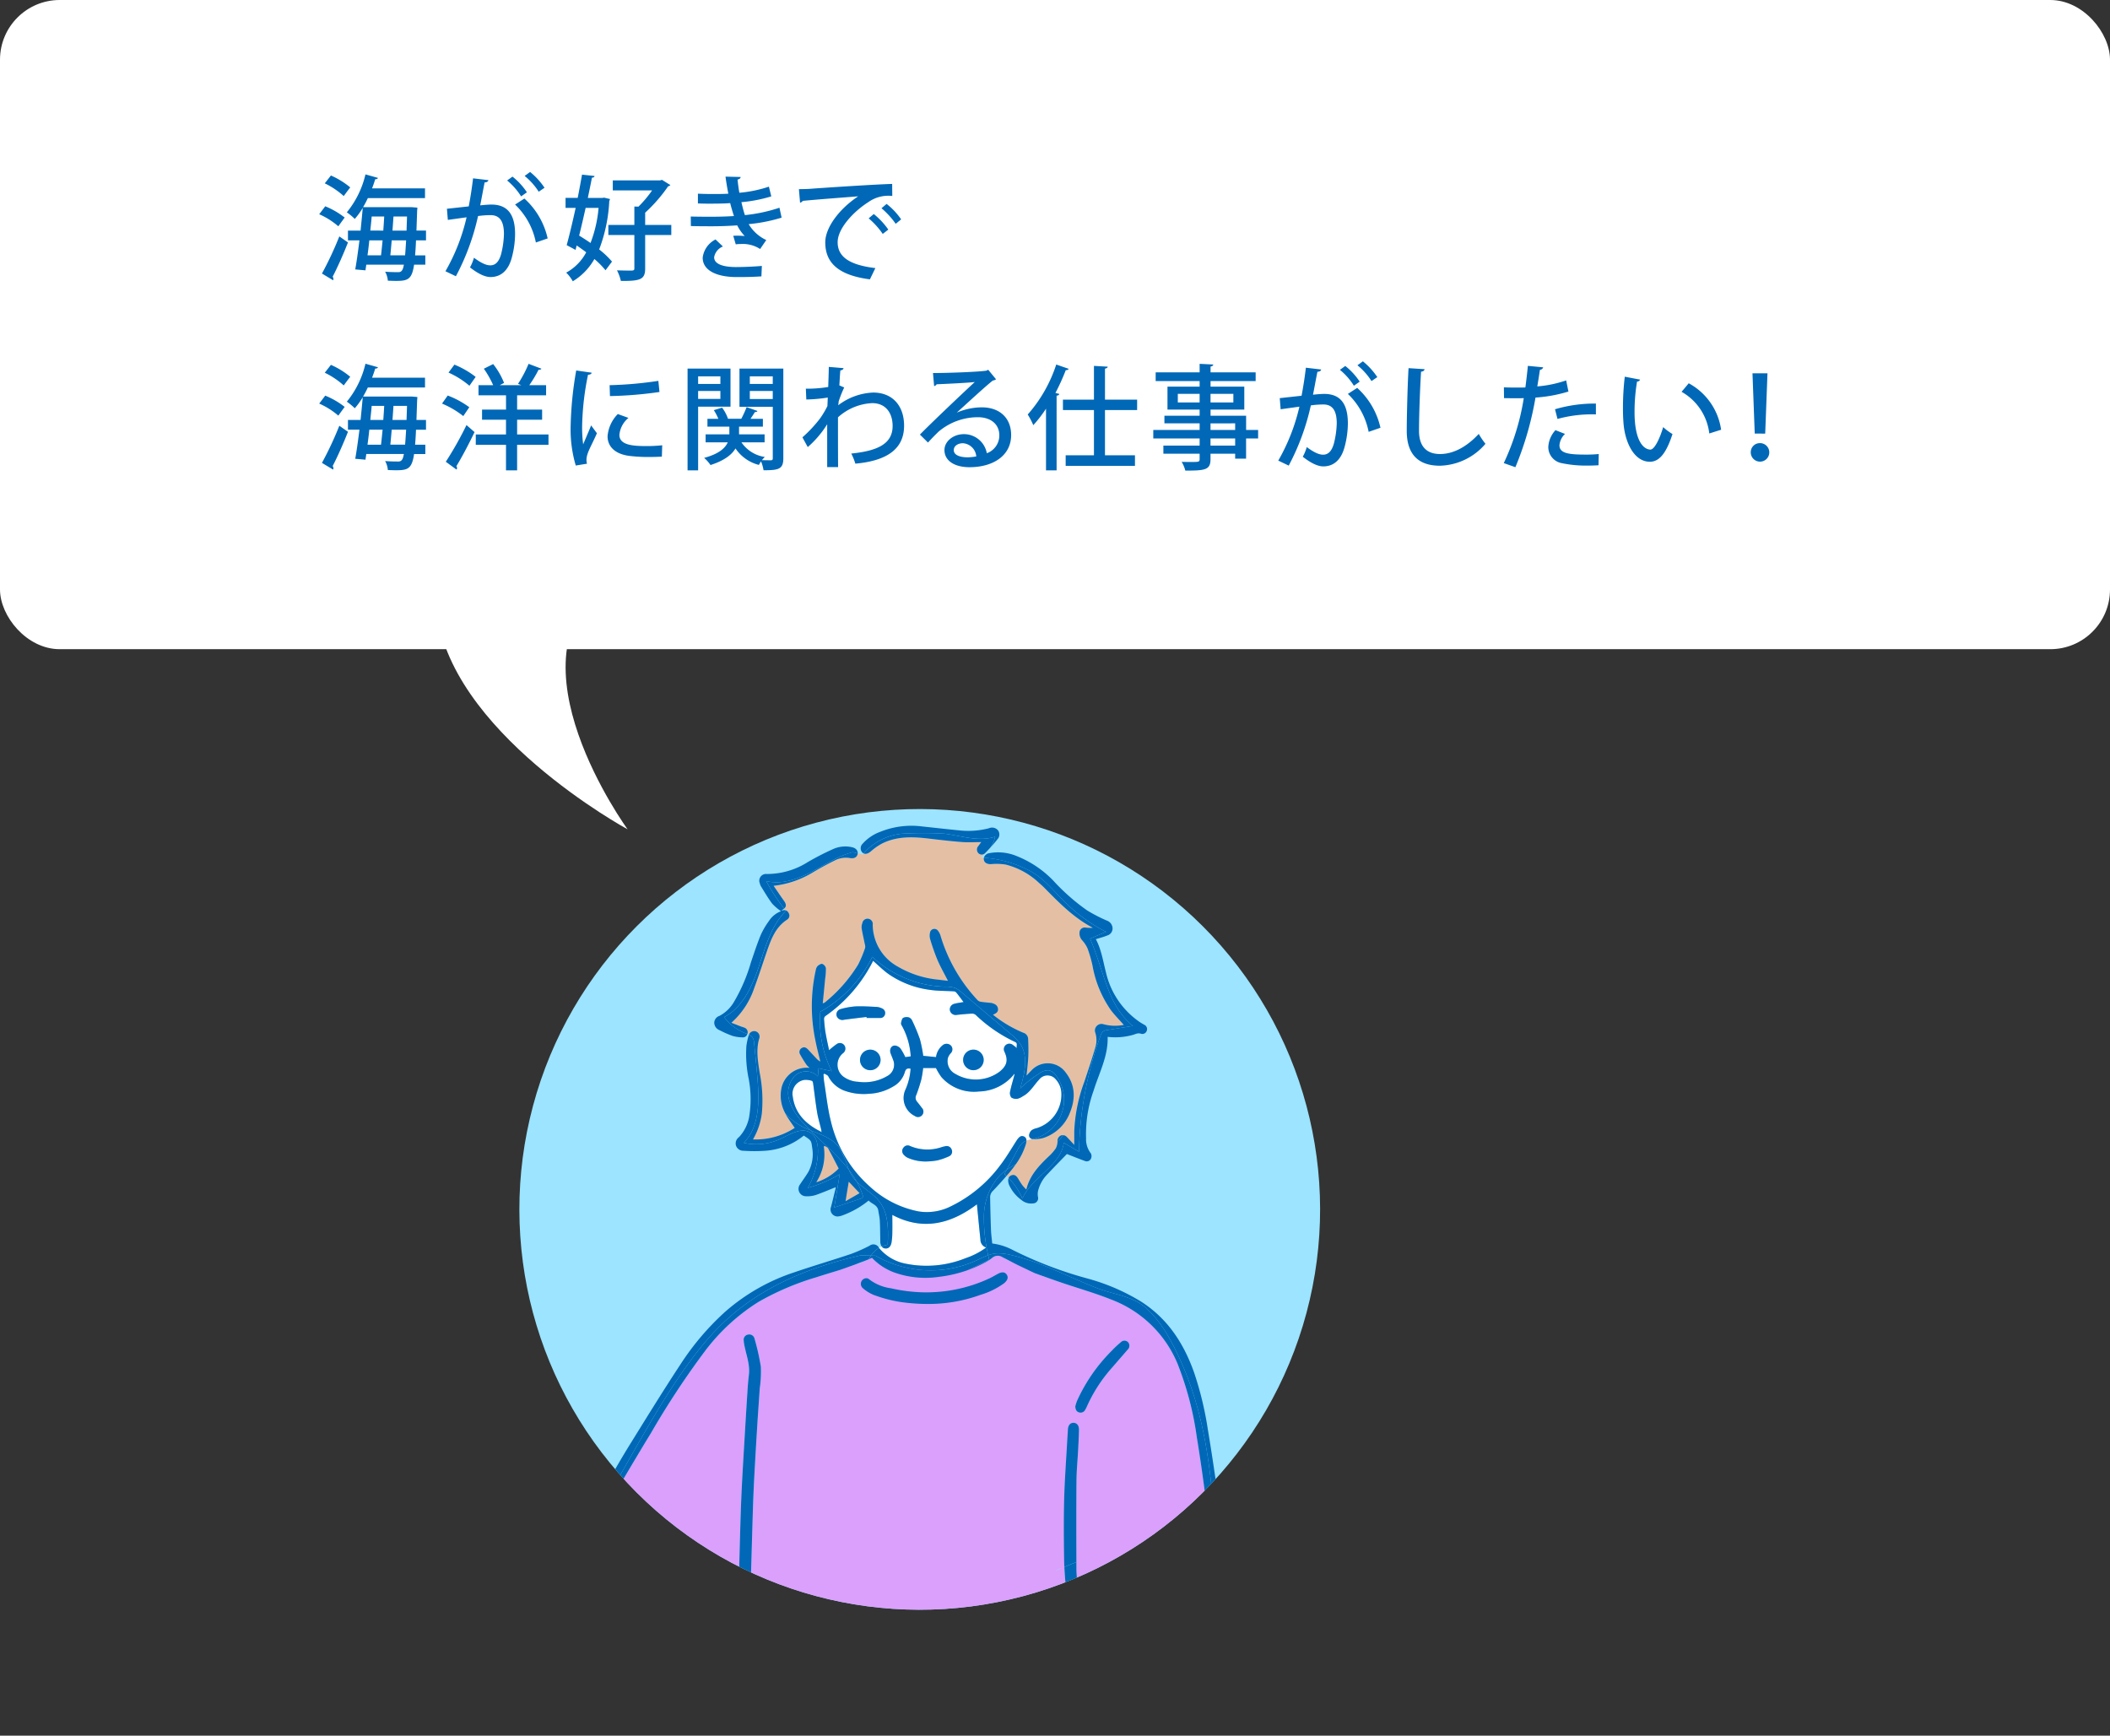 <svg xmlns="http://www.w3.org/2000/svg" width="390" height="320.828"><rect width="100%" height="100%" fill="#333333" stroke="none"/><defs><clipPath id="clip-path"><circle id="SVGID" class="cls-1" cx="170" cy="223.55" r="74" transform="rotate(-45 170 223.55)"/></clipPath><style>.cls-1{fill:none}.cls-4{fill:#fff}.cls-5{fill:#e5bfa3}.cls-7{fill:#0068b7}</style></defs><g id="レイヤー_2" data-name="レイヤー 2"><g id="レイヤー_1-2" data-name="レイヤー 1"><g clip-path="url(#clip-path)"><path fill="#9ce4ff" d="M78.18 142.539h191.423v178.29H78.18z"/><path class="cls-1" d="M108.6 301.043a13.332 13.332 0 01-.973-2.418 8.469 8.469 0 001.751 5.108c.088.121.173.242.26.363h.592a66.878 66.878 0 01-1.63-3.053zM144.616 168.3a.938.938 0 01.53-.06c-.073-.094-.143-.191-.215-.285a2.323 2.323 0 01-.472.308c.08.023.126.052.157.037zm-8.386 135.8c.086-3.068.17-6.114.253-9.158 0-.133.013-.321-.064-.391-.8-.731-1.612-1.443-2.431-2.169l-5.138 7.562v.008a33.833 33.833 0 013.073 4.148z"/><path class="cls-4" d="M217.618 295.673l-11.953.937v.979q.055 3.253.1 6.507H217.5l.114-5.732c.02-.913.004-1.826.004-2.691zM110.233 304.1h18.988c-.774-1.122-1.758-2.117-2.643-3.17a1.134 1.134 0 01-.174-1.282 5.554 5.554 0 01.523-.866c1.759-2.56 3.523-5.116 5.357-7.778l-15.721-11.17a3.8 3.8 0 00-.269.327 156.168 156.168 0 00-7.736 14.511 9.742 9.742 0 00-.928 3.957 13.332 13.332 0 00.973 2.418 65.213 65.213 0 001.63 3.053z"/><path class="cls-4" d="M128.847 299.945l.002.003.001-.008-.003.005zM156.122 193.3a1.05 1.05 0 01-.312 1.385 2.759 2.759 0 00.053 4.3 4.993 4.993 0 002.769.976 8.309 8.309 0 005.34-1.047 2.36 2.36 0 001.087-3.072c-.131-.4-.312-.773-.447-1.167-.264-.773.2-1.513.924-1.4a1.589 1.589 0 01.931.556 11.9 11.9 0 01.875 1.572l.994-.144a13.207 13.207 0 00-1.619-5.634.85.85 0 01-.172-.5c.079-.349.148-.813.392-.979a1.487 1.487 0 011.1-.077 1.16 1.16 0 01.593.63 32.111 32.111 0 011.41 3.4 26.5 26.5 0 01.614 3.062l2.36.233a3.39 3.39 0 011.234-2.2 1.138 1.138 0 011.529.076 1.032 1.032 0 01-.078 1.454 2.553 2.553 0 00-.474.8 2.627 2.627 0 001.353 2.973 7.384 7.384 0 008.179-.4c1.381-1.129 1.626-2.109.919-3.671a1.02 1.02 0 011.448-1.346 7.618 7.618 0 01.829.658c-.14-.417.23-.888-.323-1.139a27.145 27.145 0 01-7.258-4.98 1.038 1.038 0 00-.676-.261c-.935.046-1.869.135-2.8.231a1.1 1.1 0 01-1.305-.772 1.066 1.066 0 01.814-1.277c.535-.145 1.092-.21 1.7-.321-.466-.615-.9-1.208-1.36-1.778a.667.667 0 00-.435-.2c-1.486-.1-2.992-.057-4.458-.281a17.353 17.353 0 01-7.656-2.944c-1-.722-1.883-1.611-2.809-2.415a27.293 27.293 0 01-8.846 10.228.7.7 0 00-.225.528c.063.834.132 1.671.272 2.494.19 1.118.446 2.225.66 3.271a13.829 13.829 0 011.467-1.172 1.006 1.006 0 011.407.35zm23.806.724a1.9 1.9 0 11-1.909 1.9 1.894 1.894 0 011.909-1.901zm-19.1 3.8a1.9 1.9 0 111.928-1.882 1.907 1.907 0 01-1.925 1.876zm-5.469-11.291a12.943 12.943 0 012.74-.5c1.307-.06 2.623.03 3.933.092a2.634 2.634 0 01.965.266.914.914 0 01.592 1.059.893.893 0 01-.966.721c-.816.01-1.632 0-2.448 0l-.017-.191c-1.394.172-2.789.329-4.179.522a1.112 1.112 0 01-1.319-.649 1.011 1.011 0 01.702-1.326zm-3.459 22.794l.017-.07-.059.008zm-.874-3.74c-.3-1.784-.492-3.584-.743-5.376-.021-.152-.113-.4-.211-.419a3.749 3.749 0 00-1.388-.175 2.582 2.582 0 00-2.161 3.058c.428 3.272 2.542 5.194 5.317 6.571a3.993 3.993 0 00-.061-.479c-.252-1.06-.579-2.108-.753-3.18z"/><path class="cls-4" d="M190.206 209.837a1.5 1.5 0 01.479-.928 2.625 2.625 0 01.927-.374 6.478 6.478 0 004.568-6.375 4.014 4.014 0 00-1.211-2.836 1.948 1.948 0 00-2.877.2c-1 1.058-1.7 2.421-3.064 3.125a3.031 3.031 0 01-.964.451 1.628 1.628 0 01-1.139-.235 1.321 1.321 0 01-.23-1.071c.219-1.062.538-2.1.818-3.152l-.008-.184-.077.113a8.575 8.575 0 01-6.494 3.181 8.014 8.014 0 01-6.928-2.659 12.325 12.325 0 01-1.016-1.678h-2.358a20.529 20.529 0 01-.342 2.117 29.475 29.475 0 01-.934 2.88 1.1 1.1 0 00.138 1.213q.456.553.881 1.133a1 1 0 01-1.291 1.522 3.7 3.7 0 01-1.754-4.813 11.291 11.291 0 00.978-3.92c-.589-.133-.9 0-1.07.651a4.491 4.491 0 01-2.189 2.657 9.46 9.46 0 01-4.413 1.318 10.421 10.421 0 01-4.584-.582 5.564 5.564 0 01-2.963-2.646c-.12-.228-.473-.333-.719-.5l-.162.141c.041.486.051.977.129 1.457.387 2.393.633 4.824 1.223 7.166a23.245 23.245 0 007.3 12.2 18.408 18.408 0 008.931 4.513 9.773 9.773 0 005.966-.948 24.858 24.858 0 009.077-7.526c1.114-1.443 2.046-3.03 3.03-4.57.472-.739.85-1.018 1.333-.833a.77.77 0 01.518.813 9.255 9.255 0 011.115-.31.7.7 0 01-.624-.711zm-14.782 3.894a11.43 11.43 0 01-2.228.772 13.326 13.326 0 01-1.893.189 8.161 8.161 0 01-3.488-.664 2.278 2.278 0 01-.829-.645.968.968 0 01.027-1.271.934.934 0 011.187-.284 8.14 8.14 0 005.922.19 5.489 5.489 0 01.577-.136.967.967 0 011.182.571.937.937 0 01-.457 1.278z"/><path class="cls-4" d="M167.454 233.59a19.329 19.329 0 0011.013-1.023 13.909 13.909 0 003.812-1.969 1.536 1.536 0 01-1.061-1.5c-.23-2.154-.433-4.311-.648-6.493-4.788 3.628-10 4.954-15.637 1.956 0 1.084.017 2.115 0 3.145a12.307 12.307 0 01-.147 1.961c-.15.8-.6 1.17-1.176 1.1a.851.851 0 01-.64-.371 4.309 4.309 0 00-.5.26 8.448 8.448 0 004.984 2.934z"/><path class="cls-5" d="M205.339 186.732a20.684 20.684 0 01-3.407-8.247 24.042 24.042 0 00-.925-3.192 5.851 5.851 0 00-1.046-1.551 1.921 1.921 0 01-.381-1.669.968.968 0 011.112-.609 7.133 7.133 0 001.3.03c-3.516-1.845-6.23-4.62-8.955-7.384a16.73 16.73 0 00-.97-.893 13.967 13.967 0 00-6.144-3.4 10.726 10.726 0 00-2.713-.092c-.7.033-1.237-.2-1.359-.778a.888.888 0 01.008-.4c-.206-.015-.412-.035-.617-.044a10.523 10.523 0 001.778-1.793c-.288.316-.578.631-.882.929a.88.88 0 01-1.338.032.982.982 0 01.055-1.314c.176-.262.372-.51.507-.694-1.181 0-2.394.077-3.595-.017-2.121-.165-4.236-.417-6.349-.664-2.86-.335-5.693-.389-8.354.925a10.815 10.815 0 00-2.087 1.453c-.493.412-.958.582-1.357.386-.054.072-.111.144-.159.217l-.932-.228a1.13 1.13 0 01-.017.15c-.125.59-.673.876-1.425.726a4.444 4.444 0 00-2.834.466c-1.444.7-2.847 1.492-4.23 2.309a17.68 17.68 0 01-7.038 2.357c.667.968 1.27 1.874 1.906 2.756.455.631.486 1.074.038 1.461.072.094.142.191.215.285a.936.936 0 01.617.52.878.878 0 01-.28 1.226c-2.108 1.362-2.928 3.539-3.7 5.751-.8 2.3-1.531 4.629-2.385 6.91a14.937 14.937 0 01-4.217 6.4c.6.234 1.135.445 1.672.65.221.085.452.145.672.235a.9.9 0 01.654 1.017 1.061 1.061 0 01-.053.176c.1.041.2.086.3.133a1.011 1.011 0 011.234-.626 1.023 1.023 0 01.656 1.358c-.614 2.109-.227 4.195.086 6.281a26.146 26.146 0 01.407 7.5 12.684 12.684 0 01-1.345 4.3l-.293.543a13.227 13.227 0 007.711-2.131c-.569-.851-1.168-1.624-1.633-2.471-.047-.086-.086-.173-.13-.259a6.779 6.779 0 01-.654-4.762 4.782 4.782 0 015.186-3.6 3.609 3.609 0 01-.551-.518 21.573 21.573 0 01-1.237-2.006.842.842 0 01.38-1.184c.475-.256.838.018 1.154.358.555.595 1.1 1.2 1.664 1.786a3.787 3.787 0 00.554.394c-.313-1.331-.653-2.572-.892-3.833a30.828 30.828 0 01.048-13.055 1.524 1.524 0 01.322-.752c.239-.218.642-.482.885-.412a1.107 1.107 0 01.665.777 12.053 12.053 0 01-.142 2.016c-.14 1.466-.284 2.931-.436 4.49a1.533 1.533 0 00.331-.119 27.31 27.31 0 006.221-7.06 22.943 22.943 0 001.276-3.056 1.476 1.476 0 00-.06-.733c-.192-.97-.422-1.933-.583-2.908a2.146 2.146 0 01.13-.936.97.97 0 011.92.277 8.912 8.912 0 004.663 7.765 18.159 18.159 0 007.419 2.392c.608.079 1.218.145 1.824.217-.657-1.291-1.367-2.533-1.932-3.839a39.786 39.786 0 01-1.342-3.809 2.429 2.429 0 01-.048-1.235.82.82 0 011.48-.37 2.737 2.737 0 01.51 1.06 29.984 29.984 0 006.813 11.775 1.084 1.084 0 00.6.293c.629.1 1.266.145 1.9.213a.669.669 0 01.119.017c.533.161 1.033.376 1.14 1s-.314.925-.919 1.16a22.828 22.828 0 005.624 3.34 1.236 1.236 0 01.877 1.172c.047 1.072.077 2.149.027 3.22-.056 1.177-.209 2.35-.32 3.524.284-.3.593-.648.921-.975a4.09 4.09 0 016.251.322c1.885 2.369 1.918 4.985.783 7.657a7.861 7.861 0 01-4.879 4.537 6.2 6.2 0 01-1.817.206.956.956 0 01-.171-.013 9.255 9.255 0 00-1.115.31 2.663 2.663 0 01-.132.743 12.665 12.665 0 01-1.815 3.585c-.334.478-.69.943-1.063 1.4-.219.266-.453.521-.678.783.134.124.264.251.393.381a.839.839 0 01.585-.521c.557-.17.894.17 1.163.61.259.423.513.85.8 1.251a8.888 8.888 0 00.728.781c.621-2.6 2.31-4.368 4.095-6.076a8.848 8.848 0 001.341-1.513 2.789 2.789 0 00.324-1.29v-.026a1.078 1.078 0 01.608-1.07.918.918 0 01.46-.069 1.054 1.054 0 01.679.354c.443.47.883.945 1.347 1.441v-2.515a29.635 29.635 0 011.878-9.189c.7-2.105 1.406-4.209 2.028-6.337a4.534 4.534 0 00-.02-2.708 1.215 1.215 0 011.532-1.549 8.182 8.182 0 003.74.118c-.774-.895-1.629-1.757-2.36-2.713z"/><path class="cls-5" d="M152.4 211.807l-.13.138a9.456 9.456 0 01-1.332 6.478l.01.146.069-.078a9.993 9.993 0 004-2.5c-.646-1.245-1.276-2.5-1.955-3.731-.116-.211-.438-.305-.662-.453zm3.884 10.226l2.592-1.484-2-2.118c-.195 1.2-.386 2.352-.592 3.602z"/><path d="M218.235 289.674c.056 1.223.088 2.392.109 3.535a55.292 55.292 0 006.33-1.265c-.207-1.566-.42-3.1-.609-4.636-.235-1.919-.444-3.841-.675-5.76-.3-2.492-.583-4.987-.923-7.473-.382-2.78-.783-5.559-1.242-8.326a58.651 58.651 0 00-3.577-13.676 21.463 21.463 0 00-12.231-11.848c-3.029-1.213-6.185-2.1-9.278-3.159-1.628-.555-3.244-1.147-4.848-1.717a10.193 10.193 0 00-4.547-2.216c-.488-.254-.974-.511-1.466-.756a1.549 1.549 0 00-1.876.127 7.694 7.694 0 01-1.4.893c-2.927.672-5.939 1.868-9.713 1.258a87.48 87.48 0 00-10.026-1.164 10.9 10.9 0 01-1.084-.978l-.585.253-1.888.817a7.035 7.035 0 00-3.4 1.141c-1.437.445-2.959.9-4.47 1.386a50.142 50.142 0 00-10.644 4.544 37.023 37.023 0 00-9.864 9.057 154.465 154.465 0 00-9.987 15.154 672.335 672.335 0 00-5.579 9.318c-.789 1.335-.776 1.371.516 2.224.788.521 1.57 1.05 2.355 1.575 5.061 3.385 10.055 6.865 14.912 10.541.61.462 1.214.93 1.82 1.4q.846.651 1.693 1.3c.137.105.277.206.486.361.028-.5.06-.915.072-1.328.132-4.413.219-8.829.4-13.24.171-4.089.439-8.174.676-12.261q.238-4.127.51-8.249c.053-.817.138-1.631.229-2.444.2-1.753-.424-3.377-.77-5.045a7.607 7.607 0 01-.205-1.291.956.956 0 01.824-1.026.984.984 0 011.169.706 43.842 43.842 0 011.18 5.224 21.8 21.8 0 01-.2 4c-.145 2.191-.307 4.381-.442 6.572-.195 3.169-.386 6.338-.554 9.508q-.175 3.321-.281 6.646c-.2 6.57-.386 12.962-.568 19.533-.047 1.679-.084 3.86-.127 4.86h65.165c-.036-2-.038-4.437-.056-6.745v-.659c-.526 0-1.017.08-1.5.037a30.984 30.984 0 01-3.139-.341 2.087 2.087 0 01-1.885-2.134c-.117-1.41-.244-2.816-.31-4.228.026-.01.056-.018.081-.028-.02-.43-.077-.86-.084-1.29-.054-3.736-.111-7.475-.014-11.209.091-3.532.348-7.058.542-10.587.041-.757.1-1.513.132-2.271.034-.808.4-1.286 1.03-1.282s1.029.474 1.015 1.293c-.022 1.237-.091 2.474-.156 3.71-.1 1.895-.292 3.788-.307 5.682-.04 5.019-.031 10.038-.012 15.057v1.3c0 1.075.154 2.15.224 3.225.03.459.23.729.71.742 2.471.068 4.944.212 7.414.18 2.051-.027 4.1-.221 6.148-.414a99.87 99.87 0 004.888-.573 132.251 132.251 0 00-.109-3.535l-7-4.68zm-28.242 14.063c.007 0 .014-.24.022-.347a3.247 3.247 0 01-.022.347zm.981-11.224a2.918 2.918 0 00-.449 1.63c-.18 2.541-.318 5.085-.433 7.631l-.006.155.006-.19c.115-3 .253-5.072.433-7.613a2.889 2.889 0 01.449-1.622 1.57 1.57 0 01.381-.325 1.814 1.814 0 00-.381.334zM195 290.4a4.016 4.016 0 011.287-.562q-.647.276-1.287.562zm5.626-29.888a.96.96 0 01-1.183.565c-.526-.163-.657-.593-.691-1.107a9.787 9.787 0 01.293-.961 31.2 31.2 0 016.411-9.3 19.124 19.124 0 011.744-1.636.911.911 0 011.411.156.993.993 0 01-.192 1.259c-.94 1.088-1.886 2.17-2.823 3.259a27.791 27.791 0 00-4.768 7.395 3.1 3.1 0 01-.204.37zm3.6 26.393q3.216-1.017 6.5-1.785-3.283.768-6.502 1.78z" fill="#daa0fc"/><path class="cls-7" d="M128.849 299.948c0 .021 0 .041-.006.062a5.371 5.371 0 001.058 2.907l.718 1.179h1.3a33.833 33.833 0 00-3.07-4.148zm57.226-83.724a9.674 9.674 0 00-1.432 1.224 11.386 11.386 0 00-2.783 7.407 30.652 30.652 0 00.79 7.171 6.053 6.053 0 011.429-.336 9.177 9.177 0 012.89.326c5.426 1.234 10.639 4.092 15.83 6.095 3.21 1.239 6.551 1.431 9.1 3.738 2.72 2.46 4.511 5.769 6.052 9.1 6.168 13.325 6.286 27.068 7.185 42.077-2.389.267-4.608.62-6.779 1 .046 3.659-.058 6.941-.169 10.076h1.568c.007-.285.016-.571.022-.857.059-2.651.011-5.3.011-7.979.7-.129 1.428-.236 2.141-.4 1.313-.305 2.629-.607 3.922-.983a1.248 1.248 0 001.034-1.353c-.137-1.085-.288-2.168-.409-3.255-.319-2.873-.613-5.749-.937-8.621-.277-2.455-.54-4.913-.884-7.359a410.54 410.54 0 00-1.4-9.026 61.654 61.654 0 00-2.516-10.471c-1.911-5.446-4.907-10.076-9.884-13.238a38.039 38.039 0 00-9.754-4.206 73.815 73.815 0 01-13.928-5.309 11.011 11.011 0 00-3.776-1.19c-.081-.863-.2-1.711-.233-2.562a296.427 296.427 0 01-.153-6.039 1.6 1.6 0 01.532-1.144q1.272-1.337 2.481-2.733c-.128-.118-.255-.236-.388-.348zm-49.656 78.323c.077.07.068.258.064.391-.083 3.044-.167 6.09-.253 9.158h1.183c.279-5.866.509-9.916.382-10.221a33.037 33.037 0 00-3.915-3.145l-4.086 6.852a5.523 5.523 0 00-.944 2.358l5.138-7.562c.819.722 1.634 1.438 2.431 2.169zm20.451-78.361a18.17 18.17 0 00-1.846-4.181c-1.26-1.644-3.314-2.292-5.27-3.091 2.4 2.412 5.088 4.65 7.116 7.272zm-47.489 87.547a8.469 8.469 0 01-1.751-5.108 6.474 6.474 0 01-.151-.673c-.409-2.558.823-5.067 2.086-7.329a129.294 129.294 0 017.644-12.051 741.275 741.275 0 01-4.2-3.064c5.376-9.229 11.7-21.527 19.01-29.317s16.693-11.751 27.1-14.148l1.863.048a4.864 4.864 0 011.486-1.429 1.144 1.144 0 00-1.736-.4 30.055 30.055 0 01-3.418 1.52c-3.474 1.169-7 2.2-10.462 3.387a36.856 36.856 0 00-12.775 7.266 49.106 49.106 0 00-8.317 9.782c-3.159 4.8-6.176 9.7-9.208 14.59q-2.154 3.473-4.128 7.055c-.963 1.754-.648 2.787.964 3.942.417.3.838.591 1.237.872-.613 1.041-1.21 2.028-1.781 3.03-2.255 3.955-4.48 7.925-6.338 12.089a10.535 10.535 0 00.448 10.3h2.692c-.092-.12-.177-.241-.265-.362z"/><path class="cls-7" d="M162.589 222.16c-1.14-1.513-2.929-2.425-4.252-3.758a13.573 13.573 0 011.1 2.478.588.588 0 01.021.439.606.606 0 01-.378.248l-4.876 1.627 1-6.129a24.576 24.576 0 01-5.907 2.521 14.06 14.06 0 001.883-6.543c.047-1.368-.219-2.935-1.373-3.671-1.676-1.069-3.759.3-5.558 1.147a10.517 10.517 0 01-6.769.727c2.83-2.886 2.869-7.43 2.558-11.46-.18-2.331-.417-4.658-.654-6.984a2.187 2.187 0 00-.269-1 1.594 1.594 0 00-.682-.533 1.557 1.557 0 00-.079.2 12.448 12.448 0 00-.4 1.923 22.5 22.5 0 00.415 5.949 19.914 19.914 0 01.173 6.606 7.383 7.383 0 01-1.96 4.255 1.415 1.415 0 00-.55 1.537 1.4 1.4 0 001.379.973 29.953 29.953 0 004.053 0 12.644 12.644 0 007.1-2.8c1.341.877 1.384.871 1.546 2.189a6.932 6.932 0 01-.7 4.521c-.466.786-1.024 1.516-1.521 2.284a1.368 1.368 0 001.139 2.215 5.04 5.04 0 001.7-.213c1.268-.436 2.5-.971 3.734-1.46a.645.645 0 01-.011.192c-.281 1.156-.554 2.314-.856 3.465a1.294 1.294 0 001.472 1.726 3.016 3.016 0 00.687-.187 16.784 16.784 0 004.8-2.73c.573.641 1.628.789 1.784 1.854.093.629.251 1.253.283 1.884.065 1.256.059 2.515.09 3.772a1.829 1.829 0 00.245.983 3.909 3.909 0 011.117-.306c.127-2.752.17-5.745-1.484-7.941zm42.056 74.285a1.857 1.857 0 00-.334 1.421c.087 2.055.191 4.137.3 6.23h1.158q-.054-3.253-.1-6.507c-.006-.354 0-.709 0-.979l11.953-.937c0 .865.016 1.778 0 2.691l-.122 5.736h.69c.111-3.135.215-6.417.169-10.076-4.114.715-8.049 1.523-12.574 2.027a1.852 1.852 0 00-1.14.394zm-88.351-16.288a3.8 3.8 0 01.269-.327L132.284 291c-1.834 2.662-3.6 5.218-5.357 7.778a5.554 5.554 0 00-.523.866 1.134 1.134 0 00.174 1.282c.885 1.053 1.869 2.048 2.643 3.17h1.4l-.718-1.179a5.371 5.371 0 01-1.058-2.907c0-.021.005-.041.006-.062a5.523 5.523 0 01.944-2.358l4.086-6.852c-4.3-3.218-11.293-8.256-16.671-12.158a129.294 129.294 0 00-7.644 12.051c-1.263 2.262-2.5 4.771-2.086 7.329a6.474 6.474 0 00.151.673 9.742 9.742 0 01.928-3.957 156.168 156.168 0 017.735-14.519z"/><path class="cls-7" d="M151.84 209.246v.021h.019l-.009-.013z"/><path class="cls-7" d="M160.979 232.091l.853.022a20.481 20.481 0 0018.452.959c.783-.354 1.559-.761 2.366-1.046a30.652 30.652 0 01-.79-7.171 11.386 11.386 0 012.783-7.407 9.674 9.674 0 011.432-1.224l2.046-3.762a3.943 3.943 0 01.827-1.161 2.526 2.526 0 01.768-.438.77.77 0 00-.518-.813c-.483-.185-.861.094-1.333.833-.984 1.54-1.916 3.127-3.03 4.57a24.858 24.858 0 01-9.077 7.526 9.773 9.773 0 01-5.966.948 18.408 18.408 0 01-8.931-4.513 23.245 23.245 0 01-7.3-12.2c-.59-2.342-.836-4.773-1.223-7.166-.078-.48-.088-.971-.129-1.457l.162-.141c.246.163.6.268.719.5a5.564 5.564 0 002.963 2.646 10.421 10.421 0 004.584.582 9.46 9.46 0 004.413-1.318 4.491 4.491 0 002.189-2.657c.173-.651.481-.784 1.07-.651a11.291 11.291 0 01-.978 3.92 3.7 3.7 0 001.754 4.813 1 1 0 001.291-1.522q-.424-.579-.881-1.133a1.1 1.1 0 01-.138-1.213 29.475 29.475 0 00.934-2.88 20.529 20.529 0 00.342-2.117h2.358a12.325 12.325 0 001.016 1.678 8.014 8.014 0 006.928 2.659 8.575 8.575 0 006.494-3.181l.077-.113.008.184c-.28 1.049-.6 2.09-.818 3.152a1.321 1.321 0 00.23 1.071 1.628 1.628 0 001.139.235 3.031 3.031 0 00.964-.451c1.361-.7 2.062-2.067 3.064-3.125a1.948 1.948 0 012.877-.2 4.014 4.014 0 011.211 2.836 6.478 6.478 0 01-4.568 6.375 2.625 2.625 0 00-.927.374 1.5 1.5 0 00-.479.928.7.7 0 00.625.716c.113-.027.225-.055.336-.085a7.461 7.461 0 004.043-11.642 2.271 2.271 0 00-1.3-.986 2.527 2.527 0 00-1.736.534 22.124 22.124 0 00-3.608 2.823c.831-2.789 1.595-6.044-.095-8.413a9.6 9.6 0 00-1.679-1.68l-9.037-7.659a4.7 4.7 0 00-1.193-.816 5.337 5.337 0 00-1.925-.252 20.379 20.379 0 01-13.407-5.528 23.313 23.313 0 01-9.6 10.158 20.548 20.548 0 002.1 10.992l-2.435-.541-.131 1.5a3.02 3.02 0 00-4.3-.042 4.638 4.638 0 00-.963 4.521 10.56 10.56 0 002.531 4.086c.426.471.87.931 1.323 1.386 1.956.8 4.01 1.447 5.27 3.091a18.17 18.17 0 011.846 4.181 17.816 17.816 0 011.467 2.216c1.323 1.333 3.112 2.245 4.252 3.758 1.654 2.2 1.61 5.189 1.493 7.936a3.909 3.909 0 00-1.117.306.851.851 0 00.64.371c.573.066 1.026-.3 1.176-1.1a12.307 12.307 0 00.147-1.961c.022-1.03 0-2.061 0-3.145 5.638 3 10.849 1.672 15.637-1.956.215 2.182.418 4.339.648 6.493a1.536 1.536 0 001.061 1.5 13.909 13.909 0 01-3.812 1.969 19.329 19.329 0 01-11.013 1.023 8.448 8.448 0 01-4.989-2.928 4.864 4.864 0 00-1.483 1.423zm-7.738-37.965c-.214-1.046-.47-2.153-.66-3.271-.14-.823-.209-1.66-.272-2.494a.7.7 0 01.225-.528 27.293 27.293 0 008.846-10.228c.926.8 1.807 1.693 2.809 2.415a17.353 17.353 0 007.656 2.944c1.466.224 2.972.185 4.458.281a.667.667 0 01.435.2c.46.57.894 1.163 1.36 1.778-.6.111-1.161.176-1.7.321a1.066 1.066 0 00-.814 1.277 1.1 1.1 0 001.305.772c.931-.1 1.865-.185 2.8-.231a1.038 1.038 0 01.676.261 27.145 27.145 0 007.258 4.98c.553.251.183.722.323 1.139a7.618 7.618 0 00-.829-.658 1.02 1.02 0 00-1.448 1.346c.707 1.562.462 2.542-.919 3.671a7.384 7.384 0 01-8.179.4 2.627 2.627 0 01-1.353-2.973 2.553 2.553 0 01.474-.8 1.032 1.032 0 00.078-1.454 1.138 1.138 0 00-1.529-.076 3.39 3.39 0 00-1.234 2.2l-2.36-.233a26.5 26.5 0 00-.614-3.062 32.111 32.111 0 00-1.41-3.4 1.16 1.16 0 00-.593-.63 1.487 1.487 0 00-1.1.077c-.244.166-.313.63-.392.979a.85.85 0 00.172.5 13.207 13.207 0 011.619 5.634l-.994.144a11.9 11.9 0 00-.875-1.572 1.589 1.589 0 00-.931-.556c-.727-.112-1.188.628-.924 1.4.135.394.316.772.447 1.167a2.36 2.36 0 01-1.087 3.072 8.309 8.309 0 01-5.34 1.047 4.993 4.993 0 01-2.769-.976 2.759 2.759 0 01-.053-4.3 1.05 1.05 0 00.312-1.385 1.006 1.006 0 00-1.414-.345 13.829 13.829 0 00-1.46 1.167zm-1.338 15.2l-.042-.062h-.019v-.021c-2.775-1.377-4.889-3.3-5.317-6.571a2.582 2.582 0 012.161-3.058 3.749 3.749 0 011.388.175c.1.022.19.267.211.419.251 1.792.448 3.592.743 5.376.177 1.072.5 2.12.753 3.18a3.993 3.993 0 01.061.479l.012.006.009.013.059-.008z"/><path class="cls-7" d="M139.115 191.8a2.187 2.187 0 01.269 1c.237 2.326.474 4.653.654 6.984.311 4.03.272 8.574-2.558 11.46a10.517 10.517 0 006.769-.727c1.8-.845 3.882-2.216 5.558-1.147 1.154.736 1.42 2.3 1.373 3.671a14.06 14.06 0 01-1.883 6.543 24.576 24.576 0 005.907-2.521l-1 6.129 4.876-1.627a.606.606 0 00.378-.248.588.588 0 00-.021-.439 13.573 13.573 0 00-1.1-2.478 6.552 6.552 0 01-.792-.934 7.429 7.429 0 01-.675-1.282c-2.028-2.622-4.716-4.86-7.116-7.272a17.006 17.006 0 01-1.7-.786 10.726 10.726 0 01-2.926-2.37c.044.086.083.173.13.259.465.847 1.064 1.62 1.633 2.471a13.234 13.234 0 01-7.711 2.131l.293-.543a12.684 12.684 0 001.345-4.3 26.146 26.146 0 00-.407-7.5c-.313-2.086-.7-4.172-.086-6.281a1.023 1.023 0 00-.656-1.358 1.011 1.011 0 00-1.234.626 1.594 1.594 0 01.68.539zm17.764 26.634l2 2.118-2.592 1.484c.203-1.253.394-2.405.592-3.605zm-4.482-6.623c.227.147.549.241.664.45.679 1.229 1.309 2.486 1.955 3.731a9.993 9.993 0 01-4 2.5l-.069.078-.01-.145a9.459 9.459 0 001.332-6.479zm35.372 3.38a14.949 14.949 0 00-1.694 1.033l-.435.8c.133.112.26.23.388.348.225-.262.459-.517.678-.783.373-.455.729-.92 1.063-1.398z"/><path class="cls-7" d="M189.584 211.606a2.663 2.663 0 00.132-.743 2.526 2.526 0 00-.768.438 3.943 3.943 0 00-.827 1.161l-2.046 3.762a14.949 14.949 0 011.694-1.033 12.665 12.665 0 001.815-3.585zm-31.247 6.794a17.816 17.816 0 00-1.467-2.216 7.429 7.429 0 00.675 1.282 6.552 6.552 0 00.792.934zm34.482-8.04a7.861 7.861 0 004.879-4.537c1.135-2.672 1.1-5.288-.783-7.657a4.09 4.09 0 00-6.251-.322c-.328.327-.637.674-.921.975.111-1.174.264-2.347.32-3.524.05-1.071.02-2.148-.027-3.22a1.236 1.236 0 00-.877-1.172 22.8 22.8 0 01-5.624-3.34c.6-.235 1.027-.529.919-1.16s-.607-.842-1.14-1a.669.669 0 00-.119-.017c-.633-.068-1.27-.116-1.9-.213a1.084 1.084 0 01-.6-.293 29.984 29.984 0 01-6.813-11.775 2.737 2.737 0 00-.51-1.06.819.819 0 00-1.479.37 2.418 2.418 0 00.047 1.235 39.883 39.883 0 001.342 3.809c.565 1.306 1.275 2.548 1.932 3.839-.606-.072-1.216-.138-1.824-.217a18.159 18.159 0 01-7.419-2.392 8.91 8.91 0 01-4.663-7.764.97.97 0 00-1.92-.278 2.146 2.146 0 00-.13.936c.161.975.391 1.938.583 2.908a1.476 1.476 0 01.06.733 22.943 22.943 0 01-1.276 3.056 27.294 27.294 0 01-6.221 7.06 1.533 1.533 0 01-.331.119c.152-1.559.3-3.024.436-4.49a12.053 12.053 0 00.142-2.016 1.107 1.107 0 00-.665-.777c-.243-.07-.646.194-.885.412a1.524 1.524 0 00-.322.752 30.828 30.828 0 00-.048 13.055c.239 1.261.579 2.5.892 3.833a3.787 3.787 0 01-.554-.394c-.563-.587-1.109-1.191-1.664-1.786-.316-.34-.679-.614-1.154-.358a.842.842 0 00-.38 1.185 21.69 21.69 0 001.237 2 3.609 3.609 0 00.551.518 4.782 4.782 0 00-5.186 3.6 6.779 6.779 0 00.654 4.762 10.726 10.726 0 002.926 2.37 17.006 17.006 0 001.7.786c-.453-.455-.9-.915-1.323-1.386a10.56 10.56 0 01-2.531-4.086 4.638 4.638 0 01.963-4.521 3.02 3.02 0 014.3.042l.131-1.5 2.435.541a20.548 20.548 0 01-2.1-10.992 23.313 23.313 0 009.6-10.158 20.379 20.379 0 0013.407 5.528 5.337 5.337 0 011.925.252 4.7 4.7 0 011.193.816l9.037 7.659a9.6 9.6 0 011.679 1.68c1.69 2.369.926 5.624.095 8.413a22.124 22.124 0 013.608-2.823 2.527 2.527 0 011.736-.534 2.271 2.271 0 011.3.986 7.461 7.461 0 01-4.043 11.642c-.111.03-.223.058-.336.085a.956.956 0 00.171.013 6.2 6.2 0 001.819-.208zm-13.986 24.43a23.837 23.837 0 003.059-1.333 8.1 8.1 0 001.51-.953 1.549 1.549 0 011.876-.127c1.135.565 2.244 1.186 3.392 1.723.442.207 2.621 1.252 2.621 1.252 1.6.569 3.22 1.159 4.848 1.714 3.093 1.053 6.25 1.946 9.278 3.159a21.463 21.463 0 0112.231 11.848 58.625 58.625 0 013.577 13.676c.459 2.767.86 5.546 1.242 8.326.341 2.486.623 4.981.923 7.473.231 1.919.44 3.841.675 5.76.189 1.536.4 3.07.609 4.637a55.285 55.285 0 01-6.33 1.263c0 .269.013.547.017.812 2.171-.378 4.39-.731 6.779-1-.9-15.009-1.017-28.752-7.185-42.077-1.541-3.327-3.332-6.636-6.052-9.1-2.553-2.307-5.894-2.5-9.1-3.738-5.191-2-10.4-4.861-15.83-6.095a9.177 9.177 0 00-2.89-.326 6.053 6.053 0 00-1.429.336l.168.839z"/><path class="cls-7" d="M198.97 273.687c.015-1.894.207-3.787.306-5.682.065-1.236.134-2.473.155-3.71.015-.819-.393-1.289-1.015-1.293s-1 .474-1.033 1.282c-.032.758-.1 1.514-.138 2.272-.193 3.528-.461 7.055-.552 10.587-.1 3.734-.061 7.473-.006 11.209.006.431.022.861.042 1.292q1.107-.465 2.228-.9c-.018-5.019-.027-10.038.013-15.057zm-83.694 2.72c-1.292-.853-1.3-.89-.516-2.224 1.843-3.116 3.687-6.232 5.579-9.318a154.465 154.465 0 019.987-15.154 37.038 37.038 0 019.864-9.057 50.142 50.142 0 0110.644-4.544c1.511-.488 3.033-.942 4.47-1.386 1.357-.485 4.286-1.525 5.287-1.958a5.623 5.623 0 01.388-.675l-1.863-.048c-10.408 2.4-19.793 6.359-27.1 14.148s-13.634 20.088-19.01 29.317c1.188.873 2.628 1.92 4.2 3.064.141-.2.281-.394.422-.59-.782-.525-1.564-1.054-2.352-1.575z"/><path class="cls-7" d="M137.795 293.875c.127.305-.1 4.355-.382 10.221h1.044c.043-1.679.08-3.359.127-5.039q.273-9.857.568-19.711.1-3.324.281-6.646c.168-3.17.359-6.339.554-9.508.135-2.191.3-4.381.442-6.572a21.8 21.8 0 00.2-4 43.782 43.782 0 00-1.18-5.223.984.984 0 00-1.169-.707.957.957 0 00-.824 1.026 7.724 7.724 0 00.205 1.291c.346 1.668.966 3.292.77 5.045a52.662 52.662 0 00-.229 2.443q-.268 4.125-.51 8.25c-.237 4.086-.505 8.172-.676 12.262-.184 4.411-.271 8.826-.4 13.239-.012.413-.044.825-.072 1.328-.209-.155-.349-.256-.486-.361q-.846-.648-1.693-1.3l-.483.811a33.037 33.037 0 013.913 3.151zm75.661-.093c-2.045.193-4.1.387-6.148.414-2.47.032-4.943-.112-7.414-.18-.48-.013-.68-.283-.71-.742-.07-1.075-.219-2.15-.224-3.225v-1.3q-1.12.435-2.228.9c.066 1.422.195 2.844.312 4.264a2.1 2.1 0 001.885 2.145 30.738 30.738 0 003.139.364c.484.043.975.007 1.5.007v.749c.018 2.308.02 4.616.056 6.923h.99c-.11-2.093-.214-4.175-.3-6.23a1.388 1.388 0 011.476-1.819c4.525-.5 8.46-1.312 12.574-2.027 0-.265-.012-.543-.017-.812-1.626.231-3.256.415-4.891.569z"/><path class="cls-7" d="M134.363 289.919c-.606-.466-1.21-.934-1.82-1.4-4.857-3.676-9.851-7.156-14.912-10.541-.141.2-.281.393-.422.59 5.378 3.9 12.374 8.94 16.671 12.158zm26.813-57.406a10.9 10.9 0 004 2.655 17.111 17.111 0 008.286.861 24.414 24.414 0 005.376-1.239l3.985-1.925-.168-.839c-.807.285-1.583.692-2.366 1.046a20.481 20.481 0 01-18.452-.959l-.853-.022a5.623 5.623 0 00-.388.675zm35.68-65.752a31.128 31.128 0 007.57 5.488l-2.943 1.25c2.783 6.557 3.221 12.286 7.918 16.138l-4.74.764a1.643 1.643 0 00-.81.283 1.625 1.625 0 00-.423.726 66 66 0 00-3.989 21.472l-2.815-1.64c-.578 4.316-5.934 6.32-7.656 10.321a12.065 12.065 0 00-2.547-3.812 1.447 1.447 0 00-.06.677 2.251 2.251 0 00.165.631 7.131 7.131 0 002.253 2.742 2.787 2.787 0 002.162.645.954.954 0 00.912-1.2 2.983 2.983 0 010-1.045 6.625 6.625 0 011.781-3.185c1.2-1.275 2.425-2.523 3.562-3.7 1.062.412 2.174.863 3.3 1.274a.859.859 0 001.139-.394 1.124 1.124 0 00.007-.977 4.259 4.259 0 01-.9-2.83 23.6 23.6 0 011.374-8.731c1.016-3.3 2.73-6.41 2.613-10a12.047 12.047 0 004.6-.344c.52-.128.958-.448 1.572-.227a.854.854 0 001.064-.569.872.872 0 00-.477-1.1c-.271-.166-.554-.313-.817-.491a15.2 15.2 0 01-6.23-9.093c-.551-2.106-.852-4.29-1.891-6.228.733-.234 1.463-.415 2.149-.7a1.348 1.348 0 00.942-1.332 1.572 1.572 0 00-1.083-1.417 28.636 28.636 0 01-3.633-1.881 38.364 38.364 0 01-6.275-5.533 19.26 19.26 0 00-6.7-4.49 8.951 8.951 0 00-5.148-.54 1.2 1.2 0 00-.946.84 21.228 21.228 0 018.625 2.487c2.519 1.373 4.333 3.708 6.375 5.721z"/><path class="cls-7" d="M181.853 158.949c.122.576.663.811 1.359.778a10.68 10.68 0 012.713.093 13.955 13.955 0 016.144 3.4c.333.287.661.581.97.893 2.725 2.764 5.439 5.539 8.955 7.384a7.133 7.133 0 01-1.3-.03.968.968 0 00-1.112.609 1.921 1.921 0 00.381 1.669 5.851 5.851 0 011.046 1.551 24.042 24.042 0 01.925 3.192 20.684 20.684 0 003.407 8.247c.731.956 1.586 1.818 2.375 2.711a8.168 8.168 0 01-3.74-.118 1.215 1.215 0 00-1.532 1.549 4.534 4.534 0 01.02 2.708c-.622 2.128-1.329 4.232-2.028 6.337a29.635 29.635 0 00-1.878 9.189v2.515c-.464-.5-.9-.97-1.347-1.441a1.054 1.054 0 00-.679-.354 8.63 8.63 0 01-.646.763c-.136.142-.281.271-.425.4a2.789 2.789 0 01-.324 1.29 8.848 8.848 0 01-1.341 1.513c-1.785 1.708-3.474 3.475-4.095 6.076a8.888 8.888 0 01-.728-.781c-.289-.4-.543-.829-.8-1.251-.269-.44-.606-.78-1.164-.61a.839.839 0 00-.584.521 12.065 12.065 0 012.547 3.812c1.722-4 7.078-6 7.656-10.321l2.815 1.64a66 66 0 013.989-21.472 1.625 1.625 0 01.423-.726 1.643 1.643 0 01.81-.283l4.74-.764c-4.7-3.852-5.135-9.581-7.918-16.138l2.943-1.25a31.128 31.128 0 01-7.57-5.488c-2.042-2.013-3.857-4.348-6.37-5.729a21.228 21.228 0 00-8.625-2.487.888.888 0 00-.012.403z"/><path class="cls-7" d="M196.07 209.9a1.078 1.078 0 00-.608 1.07v.026c.144-.131.289-.26.425-.4a8.63 8.63 0 00.646-.763.918.918 0 00-.463.067zm-62.226-21.89c3.418-1.8 5.172-5.647 6.4-9.308s2.279-7.586 5-10.328c-.034-.043-.065-.088-.1-.131a.938.938 0 00-.53.06c-.031.012-.077-.017-.157-.037a2.323 2.323 0 00.472-.308 37.825 37.825 0 01-3.313-5.1c2.784.708 5.713-.319 8.26-1.647s4.973-2.99 7.758-3.694l.9.219c.034-.516-.33-.955-1-1.119a5.479 5.479 0 00-3.566.34 50.668 50.668 0 00-4.655 2.389 14.04 14.04 0 01-7.61 2.206 1.245 1.245 0 00-1.255 1.747 2.006 2.006 0 00.18.5c.687 1.093 1.331 2.221 2.107 3.247a9.6 9.6 0 001.627 1.385 4.565 4.565 0 00-2.228 1.8 14.365 14.365 0 00-1.509 2.561c-.685 1.664-1.244 3.382-1.824 5.088a31.541 31.541 0 01-3.1 7.255 6.824 6.824 0 01-2.7 2.637 1.4 1.4 0 00-.983 1.234 1.5 1.5 0 00.952 1.405 19.915 19.915 0 002.39 1.06 7.112 7.112 0 001.928.283.821.821 0 00.844-.627l-.31-.119a9.051 9.051 0 01-3.978-2.998z"/><path class="cls-7" d="M149.878 161.208c-2.547 1.328-5.476 2.355-8.26 1.647a37.825 37.825 0 003.313 5.1c.448-.387.417-.83-.038-1.461-.636-.882-1.239-1.788-1.906-2.756a17.68 17.68 0 007.038-2.357c1.383-.817 2.786-1.608 4.23-2.309a4.444 4.444 0 012.834-.466c.752.15 1.3-.136 1.425-.726a1.13 1.13 0 00.017-.15l-.9-.219c-2.78.707-5.206 2.369-7.753 3.697zm-12.35 28.73c-.22-.09-.451-.15-.672-.235-.537-.205-1.071-.416-1.672-.65a14.928 14.928 0 004.217-6.4c.854-2.282 1.585-4.609 2.385-6.911.769-2.212 1.589-4.389 3.7-5.751a.878.878 0 00.28-1.226.936.936 0 00-.617-.52c.034.043.065.088.1.131-2.72 2.742-3.769 6.667-5 10.328s-2.984 7.508-6.4 9.308a9.051 9.051 0 003.975 3l.31.119a1.061 1.061 0 00.053-.176.9.9 0 00-.659-1.017zm29.233-35.838a68.529 68.529 0 017.824 0c3.25.415 6.214 1.533 9.344.567a5.3 5.3 0 01-.907 2.041c.474-.517.934-1.048 1.363-1.6a1.286 1.286 0 00.046-1.668 1.44 1.44 0 00-1.645-.34 15.161 15.161 0 01-5.094.43c-2.455-.238-4.907-.517-7.36-.778a15.4 15.4 0 00-7.664 1.016 8.088 8.088 0 00-3.228 2.193 1.152 1.152 0 000 1.667.976.976 0 00.181.117 10.849 10.849 0 017.14-3.645z"/><path class="cls-7" d="M160.979 157.358a10.815 10.815 0 012.087-1.453c2.661-1.314 5.494-1.26 8.354-.925 2.113.247 4.228.5 6.349.664 1.2.094 2.414.017 3.595.017-.135.184-.331.432-.507.694a.982.982 0 00-.055 1.314.879.879 0 001.338-.032c.3-.3.594-.613.882-.929a5.3 5.3 0 00.907-2.041c-3.13.966-6.094-.152-9.344-.567a68.529 68.529 0 00-7.824 0 10.849 10.849 0 00-7.139 3.644c.399.196.864.026 1.357-.386zm38.462 103.718a.959.959 0 001.183-.564 3.1 3.1 0 00.2-.365 27.812 27.812 0 014.767-7.395c.939-1.089 1.884-2.172 2.824-3.259a.993.993 0 00.192-1.259.91.91 0 00-1.411-.156 19.124 19.124 0 00-1.744 1.636 31.2 31.2 0 00-6.411 9.3 9.518 9.518 0 00-.292.961c.035.509.166.939.692 1.101zM174.7 211.882a5.489 5.489 0 00-.577.136 8.14 8.14 0 01-5.922-.19.934.934 0 00-1.187.284.968.968 0 00-.027 1.271 2.278 2.278 0 00.829.645 8.161 8.161 0 003.488.664 13.326 13.326 0 001.893-.189 11.43 11.43 0 002.228-.772.937.937 0 00.457-1.278.967.967 0 00-1.182-.571zm11.365 23.709c-.345-.492-.892-.526-1.655-.109-.539.294-1.068.613-1.626.866a27.622 27.622 0 01-12.4 2.527 29.827 29.827 0 01-5.717-.745 8.44 8.44 0 01-4.024-1.663.747.747 0 00-.475-.191 1.018 1.018 0 00-.813.377 1.049 1.049 0 00.13 1.464 7.356 7.356 0 001.946 1.219c.25.1.5.182.755.27a23.972 23.972 0 004.444 1.084 34.686 34.686 0 005.244.338 27.92 27.92 0 009.373-1.69 14.256 14.256 0 004.31-2.112c.696-.559.863-1.126.508-1.635zM155.982 188.5c1.39-.193 2.785-.35 4.179-.522l.017.191c.816 0 1.632.007 2.448 0a.893.893 0 00.966-.721.914.914 0 00-.592-1.059 2.634 2.634 0 00-.965-.266c-1.31-.062-2.626-.152-3.933-.092a12.943 12.943 0 00-2.74.5 1.011 1.011 0 00-.7 1.327 1.112 1.112 0 001.32.642zm4.884 5.523a1.9 1.9 0 101.893 1.913 1.9 1.9 0 00-1.893-1.913zm19.009 3.795a1.9 1.9 0 10-1.856-1.9 1.9 1.9 0 001.856 1.9z"/></g><rect class="cls-4" width="390" height="120" rx="11.04"/><path class="cls-7" d="M60.116 38.131a14.86 14.86 0 013.59 2.08l-1.175 1.616A13.994 13.994 0 0059 39.6zm-.609 12.43a63.232 63.232 0 003.212-6.861l1.6 1.113c-.881 2.246-1.994 4.724-2.834 6.34a.664.664 0 01.146.379.58.58 0 01-.062.272zm1.659-18.119a14.78 14.78 0 013.569 2.2 51.133 51.133 0 00-1.2 1.6 14.963 14.963 0 00-3.506-2.352zM78.74 44.43h-1.848a58.336 58.336 0 01-.168 2.772h1.89v1.722h-2.078c-.4 2.729-1.156 3-3.339 3-.484 0-.988-.021-1.512-.042a4.007 4.007 0 00-.5-1.659c1.05.084 2 .084 2.478.084.713 0 .861-.713.986-1.385H67.7c-.042.377-.106.713-.147 1.049l-1.89-.168c.252-1.427.525-3.359.777-5.375h-2.125v-1.8h2.331c.147-1.45.294-2.9.4-4.2a13.526 13.526 0 01-1.47 2.037 12.31 12.31 0 00-1.469-1.218 17.309 17.309 0 003.443-7.013l2.309.651c-.084.209-.273.252-.5.231a26.548 26.548 0 01-.588 1.7h9.785v1.8H67.99a18.158 18.158 0 01-.882 1.679h9.008l1.028.084c0 .148-.021.4-.042.588l-.126 3.655h1.764zm-8.315 2.77c.105-.819.189-1.784.294-2.772h-2.457c-.1.967-.209 1.891-.336 2.772zm.42-4.576c.064-.883.126-1.764.168-2.6H68.7c-.063.84-.168 1.721-.252 2.6zm1.554 1.8a150.539 150.539 0 01-.252 2.772h2.729c.064-.756.126-1.658.189-2.772zm.146-1.8h2.6c.021-.8.063-1.66.084-2.6h-2.5zM90.271 33.3c-.064.293-.316.4-.692.42-.232 1.092-.568 3-.82 4.24.756-.084 1.554-.146 2.036-.146 3.339-.021 4.41 2.246 4.41 5.459a17.328 17.328 0 01-.63 4.43c-.651 2.351-2.037 3.507-3.905 3.507-.84 0-2.037-.4-3.8-1.785a8.42 8.42 0 00.734-1.785c1.555 1.154 2.415 1.406 3.023 1.406 1.008 0 1.6-.734 1.975-1.994a16.587 16.587 0 00.545-3.863c-.021-2.226-.735-3.443-2.52-3.422a16.96 16.96 0 00-2.267.168 43.629 43.629 0 01-4.094 11.127l-1.932-.924a36.108 36.108 0 003.906-9.972l-3.464.482-.168-2.057 4.031-.441c.293-1.533.588-3.381.8-5.186zm6.047 3a12.228 12.228 0 00-2.583-2.939l.987-.714a12.294 12.294 0 012.667 2.9zm2.729 8.525a13.2 13.2 0 00-3.842-7.013l1.721-1.112a14.049 14.049 0 014.3 7.37zm.526-9.386a12.2 12.2 0 00-2.6-2.918l1.008-.734a13.216 13.216 0 012.666 2.918zm12.097 1.097l1.071.252a.915.915 0 01-.126.357 28.921 28.921 0 01-1.869 8.965 15.661 15.661 0 012.373 2.247l-1.2 1.6a15.784 15.784 0 00-2.058-2.079 11.211 11.211 0 01-3.989 4.115 7.009 7.009 0 00-1.218-1.6 9.1 9.1 0 003.7-3.758q-.882-.661-1.764-1.259l-.209.818-1.638-.881c.5-1.807 1.091-4.3 1.659-6.887h-1.868v-1.847h2.246c.294-1.512.566-2.983.8-4.3l2.309.252c-.021.189-.168.294-.482.314-.211 1.135-.484 2.415-.756 3.739h2.687zm-3.423 1.89c-.4 1.764-.8 3.528-1.2 5.123.693.42 1.406.881 2.1 1.365a23.478 23.478 0 001.49-6.488zm15.832 3.149v1.869h-4.83v6.173c0 2.015-.839 2.351-4.493 2.309a8.164 8.164 0 00-.714-1.953c.9.022 1.764.043 2.31.043.714 0 .9 0 .9-.42v-6.152h-4.807v-1.869h4.807v-3.4l.756.021a20.893 20.893 0 002.52-3h-7.264v-1.852H122l.357-.1 1.554.966a.807.807 0 01-.42.23 28.318 28.318 0 01-4.242 4.871v2.268zm20.391-1.344a30.306 30.306 0 01-6.089 1.2 7.439 7.439 0 003.254 2.94l-1.135 1.655a5.929 5.929 0 00-3.5-.926 7.87 7.87 0 00-1.008.064l-.462-1.576c.23-.02.482-.02.756-.02a12.74 12.74 0 011.365.063 8.014 8.014 0 01-1.387-1.974 69.337 69.337 0 01-4.492.168c-1.135 0-2.751 0-4.074-.041l-.021-1.764c1.2.041 2.835.041 4.031.041 1.156 0 2.688-.041 3.948-.125-.189-.588-.5-1.6-.693-2.394-.672.063-1.847.105-4.01.105a54.62 54.62 0 01-1.953-.042V35.8c.881.042 1.8.063 2.6.063 1.008 0 2.225 0 3.023-.063a49.023 49.023 0 01-.525-3.149l2.793.063c0 .231-.211.4-.567.483.084.777.188 1.658.336 2.435a23.242 23.242 0 005.459-1.133l.44 1.8a26.754 26.754 0 01-5.522 1.071c.21.9.442 1.806.651 2.394a29.806 29.806 0 006.383-1.365zm-8.5 10.982c-3.486-.042-6.09-1.2-6.09-3.591a4.373 4.373 0 012.373-3.36l1.366 1.3A2.629 2.629 0 00132 47.538c-.021 1.259 1.6 1.806 3.948 1.827 1.533 0 3.485-.084 4.871-.21l-.084 1.932c-.946.062-2.205.126-3.947.126zm11.696-16.251c.629 0 1.533-.022 2.121-.063 2.141-.168 11.967-.819 15.117-.9l.02 2.225a6.376 6.376 0 00-4.451 1.155c-2.708 1.722-5.647 4.85-5.647 7.39 0 2.647 2.079 4.2 6.97 4.787l-1.008 2.079c-5.983-.776-8.251-3.17-8.251-6.844 0-2.75 2.625-6.215 6.088-8.5-2.456.189-7.957.609-10.246.84a.8.8 0 01-.5.336zm13.836 4.6a13.846 13.846 0 012.688 2.877l-1.029.8a14.587 14.587 0 00-2.6-2.876zm2.373-1.868a12.668 12.668 0 012.688 2.855l-1.008.82a14.97 14.97 0 00-2.625-2.877zM60.116 73.131a14.86 14.86 0 013.59 2.08l-1.175 1.616A13.994 13.994 0 0059 74.6zm-.609 12.43a63.232 63.232 0 003.212-6.861l1.6 1.113c-.881 2.246-1.994 4.724-2.834 6.34a.664.664 0 01.146.379.58.58 0 01-.062.272zm1.659-18.119a14.78 14.78 0 013.569 2.205 51.133 51.133 0 00-1.2 1.6 14.963 14.963 0 00-3.506-2.352zM78.74 79.43h-1.848a58.336 58.336 0 01-.168 2.772h1.89v1.722h-2.078c-.4 2.729-1.156 3-3.339 3-.484 0-.988-.021-1.512-.042a4.007 4.007 0 00-.5-1.659c1.05.084 2 .084 2.478.084.713 0 .861-.713.986-1.385H67.7c-.042.377-.106.713-.147 1.049l-1.89-.168c.252-1.427.525-3.359.777-5.375h-2.125v-1.8h2.331c.147-1.45.294-2.9.4-4.2a13.526 13.526 0 01-1.47 2.037 12.31 12.31 0 00-1.469-1.218 17.309 17.309 0 003.443-7.013l2.309.651c-.084.209-.273.252-.5.231a26.548 26.548 0 01-.588 1.7h9.785v1.804H67.99a18.158 18.158 0 01-.882 1.679h9.008l1.028.084c0 .148-.021.4-.042.588l-.126 3.655h1.764zm-8.315 2.77c.105-.819.189-1.784.294-2.772h-2.457c-.1.967-.209 1.891-.336 2.772zm.42-4.576c.064-.883.126-1.764.168-2.6H68.7c-.063.84-.168 1.721-.252 2.6zm1.554 1.8a150.539 150.539 0 01-.252 2.772h2.729c.064-.756.126-1.658.189-2.772zm.146-1.8h2.6c.021-.8.063-1.66.084-2.6h-2.5zm10.209-4.513a16.825 16.825 0 013.99 2.163l-1.113 1.637A16.706 16.706 0 0081.7 74.6zM82.4 85.352a63.343 63.343 0 003.822-6.782l1.49 1.3c-1.049 2.2-2.351 4.661-3.359 6.3a.6.6 0 01.126.335.5.5 0 01-.105.294zm4.367-14.047A16.044 16.044 0 0082.9 68.87l1.092-1.47a16.527 16.527 0 013.926 2.268zm14.613 9.008v1.91h-5.8v4.725h-2.054v-4.725H87.94v-1.91h5.586v-2.73H89.1v-1.869h4.431v-2.645h-5.087V71.2h2.709a17.189 17.189 0 00-1.722-3.044l1.722-.86a13.7 13.7 0 012.015 3.484l-.8.42h3.992l-.61-.252a22.258 22.258 0 001.95-3.695l2.373.9c-.084.147-.252.21-.526.188a22.852 22.852 0 01-1.718 2.859h3.108v1.869h-5.355v2.645h4.62v1.869h-4.62v2.73zm7.98-11.422c-.041.231-.252.357-.672.377a50.95 50.95 0 00-1.088 9.322 23.644 23.644 0 00.19 3.549c.335-.818 1.2-2.793 1.469-3.506l1.072 1.449c-.778 1.784-1.471 2.96-1.764 3.926a3.44 3.44 0 00-.167.992 2.673 2.673 0 00.1.714l-2.079.336a23.394 23.394 0 01-.944-7.371 66.109 66.109 0 011.028-10.2zm12.976 15.516c-.735.042-1.511.062-2.289.062a28.1 28.1 0 01-3.8-.209c-2.75-.379-3.947-1.869-3.947-3.611a6.58 6.58 0 011.891-4.115l1.972.713a4.63 4.63 0 00-1.679 3.129c0 1.953 2.625 2.078 5.039 2.078a25.63 25.63 0 002.877-.147zM112.678 71.2a70.8 70.8 0 009.007-.8l.21 2.057a72.805 72.805 0 01-9.154.755zm22.344 3.969h-5.985v11.779h-1.952V68.135h7.937zm-1.869-5.606h-4.116v1.406h4.116zm-4.116 4.178h4.116v-1.47h-4.116zm15.749-5.606V84.7c0 2.015-.84 2.225-3.655 2.225a7.757 7.757 0 00-.461-1.637 5.936 5.936 0 00-.4.651 7.442 7.442 0 01-4.325-3.045c-.672 1.134-2.016 2.226-4.619 3.066a6.918 6.918 0 00-1.176-1.324c2.75-.734 3.905-1.826 4.367-2.876h-4.094v-1.468h4.388v-1.428h-4.051v-1.449h2.016a9.815 9.815 0 00-.84-1.6l1.532-.461a7.252 7.252 0 011.092 2.057h2.456a19.377 19.377 0 00.984-2.158l2 .713c-.063.148-.211.21-.462.189-.209.357-.525.819-.819 1.26h2.289v1.449H136.6v1.428h4.725v1.469h-4.284a6.353 6.353 0 004.326 2.708 3.79 3.79 0 00-.525.588c.735.022 1.407.022 1.637.022.273 0 .357-.106.357-.378V75.19h-6.156v-7.055zm-1.954 1.428h-4.241v1.406h4.241zm-4.241 4.2h4.241v-1.492h-4.241zm14.555-4.116c.02-.588.042-1.344.042-1.827l2.729.231c-.042.231-.21.357-.588.42-.1.965-.125 1.91-.188 2.772.23.084.482.209.9.377a19.755 19.755 0 00-1.029 2.6 5.812 5.812 0 01-.084.694 11.394 11.394 0 016.446-2.352c3.591 0 5.732 2.436 5.732 6.131 0 4.514-3.485 6.509-9.007 7.013a10.824 10.824 0 00-.756-1.869c4.935-.5 7.643-1.827 7.643-5.1 0-2.31-1.2-4.22-3.78-4.22a10.124 10.124 0 00-6.319 2.624c0 2.856 0 6.761.021 9.2h-2.016v-7.919a18.65 18.65 0 01-3.591 4.221l-.986-1.805a24.231 24.231 0 003.254-3.486 16.524 16.524 0 001.365-2.289l.066-1.574a29.742 29.742 0 01-3.967.357l-.084-2a23.294 23.294 0 004.135-.315zm23.729 6.613a11.871 11.871 0 014.6-.965c3.255 0 5.418 1.931 5.418 5.123 0 3.8-3.318 5.942-7.706 5.942-2.73 0-4.619-1.176-4.619-3.171 0-1.616 1.638-2.939 3.591-2.939a4.294 4.294 0 014.24 3.527 3.489 3.489 0 002.31-3.317c0-2.038-1.575-3.338-3.947-3.338a11.239 11.239 0 00-7.306 2.687 42.906 42.906 0 00-1.932 1.994l-1.491-1.469c1.659-1.722 7.306-7.1 10.141-9.722-1.113.147-5.039.336-7.054.42a.665.665 0 01-.463.336l-.209-2.414c2.771 0 8.439-.21 9.888-.442l.315-.168 1.449 1.764a1.224 1.224 0 01-.588.231c-1.281.988-4.933 4.368-6.635 5.9zm2 8.273a9.519 9.519 0 001.575-.168 2.655 2.655 0 00-2.478-2.436c-.882 0-1.68.484-1.68 1.26-.005 1.071 1.445 1.344 2.578 1.344zm14.465-8.987a24.147 24.147 0 01-2.351 3.044 14.57 14.57 0 00-1.03-1.972 26.187 26.187 0 005.271-9.239l2.309.8a.547.547 0 01-.545.232 39.8 39.8 0 01-1.912 4.22l.715.189c-.043.168-.189.294-.5.314v13.814h-1.957zm16.839.252h-5.942v8.357h5.543v1.953h-12.807v-1.953h5.227V75.8h-5.732v-1.933h5.732v-6.236l2.54.147c-.021.189-.147.294-.5.357v5.732h5.942zm22.365 3.675v1.574h-2.225v3.738H228.3v-.924h-4.557v1.008c0 2-.986 2.12-4.66 2.12a5.728 5.728 0 00-.672-1.616c.588.02 1.2.02 1.721.02 1.428 0 1.6 0 1.6-.524v-1.008h-6.7V82.37h6.7v-1.323h-8.567v-1.574h8.567v-1.219h-6.508v-1.406h6.508v-1.134h-5.942v-4.241h5.942v-1.029h-8.125v-1.616h8.125v-1.575l2.519.126c-.02.189-.146.315-.5.377v1.072h8.336v1.616h-8.336v1.029h6.237v4.241h-6.237v1.134h6.573v2.625zM217.7 74.391h4.031V72.8H217.7zm10.267-1.591h-4.221v1.595h4.221zm-4.221 5.458v1.219h4.554v-1.223zm4.554 4.112v-1.323h-4.557v1.323zm15.9-14.07c-.064.293-.316.4-.694.42-.23 1.092-.566 3-.818 4.24.756-.084 1.553-.146 2.036-.146 3.339-.021 4.409 2.246 4.409 5.459a17.283 17.283 0 01-.63 4.43c-.651 2.351-2.036 3.507-3.905 3.507-.84 0-2.037-.4-3.8-1.785a8.322 8.322 0 00.736-1.785c1.553 1.154 2.415 1.406 3.023 1.406 1.008 0 1.6-.734 1.974-1.994a16.591 16.591 0 00.546-3.863c-.021-2.226-.736-3.443-2.52-3.422a16.962 16.962 0 00-2.268.168 43.554 43.554 0 01-4.089 11.13l-1.932-.924a36.139 36.139 0 003.906-9.972l-3.465.482-.168-2.057 4.032-.441a74.84 74.84 0 00.8-5.186zm6.046 3a12.206 12.206 0 00-2.583-2.939l.988-.714a12.288 12.288 0 012.666 2.9zm2.729 8.525a13.2 13.2 0 00-3.842-7.013l1.722-1.113a14.047 14.047 0 014.3 7.37zm.525-9.386a12.175 12.175 0 00-2.6-2.918l1.008-.734a13.241 13.241 0 012.666 2.918zm9.811-2.199c-.041.252-.231.42-.65.462-.168 2.645-.378 7.852-.378 10.939 0 2.918 1.448 4.283 3.883 4.283 2.311 0 4.767-1.155 7.161-3.716a13.221 13.221 0 001.238 1.826 11.442 11.442 0 01-8.419 4.053c-4.263 0-6.131-2.394-6.131-6.446 0-2.73.168-9.029.336-11.59zm26.589 4.136a26.67 26.67 0 01-6.089 1.113 59.417 59.417 0 01-3.716 12.871l-2.145-.76a44.107 44.107 0 003.695-12.01c-.315.021-.65.021-.944.021-1.008 0-1.974 0-2.708-.021l-.022-1.995c.672.042 1.764.042 2.772.042.378 0 .777 0 1.2-.021.168-1.26.336-2.729.461-3.989l2.835.273a.7.7 0 01-.609.462c-.127.84-.3 1.973-.483 3.065a21.973 21.973 0 005.333-1.112zM295.461 86c-.631.042-1.3.062-2 .062a21.716 21.716 0 01-4.745-.44 3.025 3.025 0 01-2.536-3.022 4.95 4.95 0 011.323-3.087l1.764.694a3.315 3.315 0 00-1.028 2.078c0 1.47 1.574 1.743 4.765 1.743a24.317 24.317 0 002.5-.1zm-8.042-10.352a25.861 25.861 0 017.559-1.049V76.6a24.094 24.094 0 00-7.1.84zm15.73-5.477a.584.584 0 01-.567.357 33.928 33.928 0 00-.461 5.627c0 5.711 1.868 6.95 2.939 6.95.776-.02 1.764-2.142 2.352-4.157a10.134 10.134 0 001.721 1.281c-1.2 3.736-2.541 5.123-4.178 5.123-2.96 0-4.662-3.675-4.892-7.349a33.72 33.72 0 01-.084-2.6 48.881 48.881 0 01.336-5.773zm12.787 9.953a10.211 10.211 0 00-5.123-7.7l1.322-1.576a11.621 11.621 0 015.985 8.587zm7.664 3.485a1.672 1.672 0 011.659-1.7 1.712 1.712 0 11-1.659 1.7zm.735-3.464L323.918 69h2.772l-.42 11.149z"/><path class="cls-4" d="M112.18 107.492c-19.18 14.247 3.82 45.8 3.82 45.8s-33.423-18.107-35.333-41.026"/></g></g></svg>